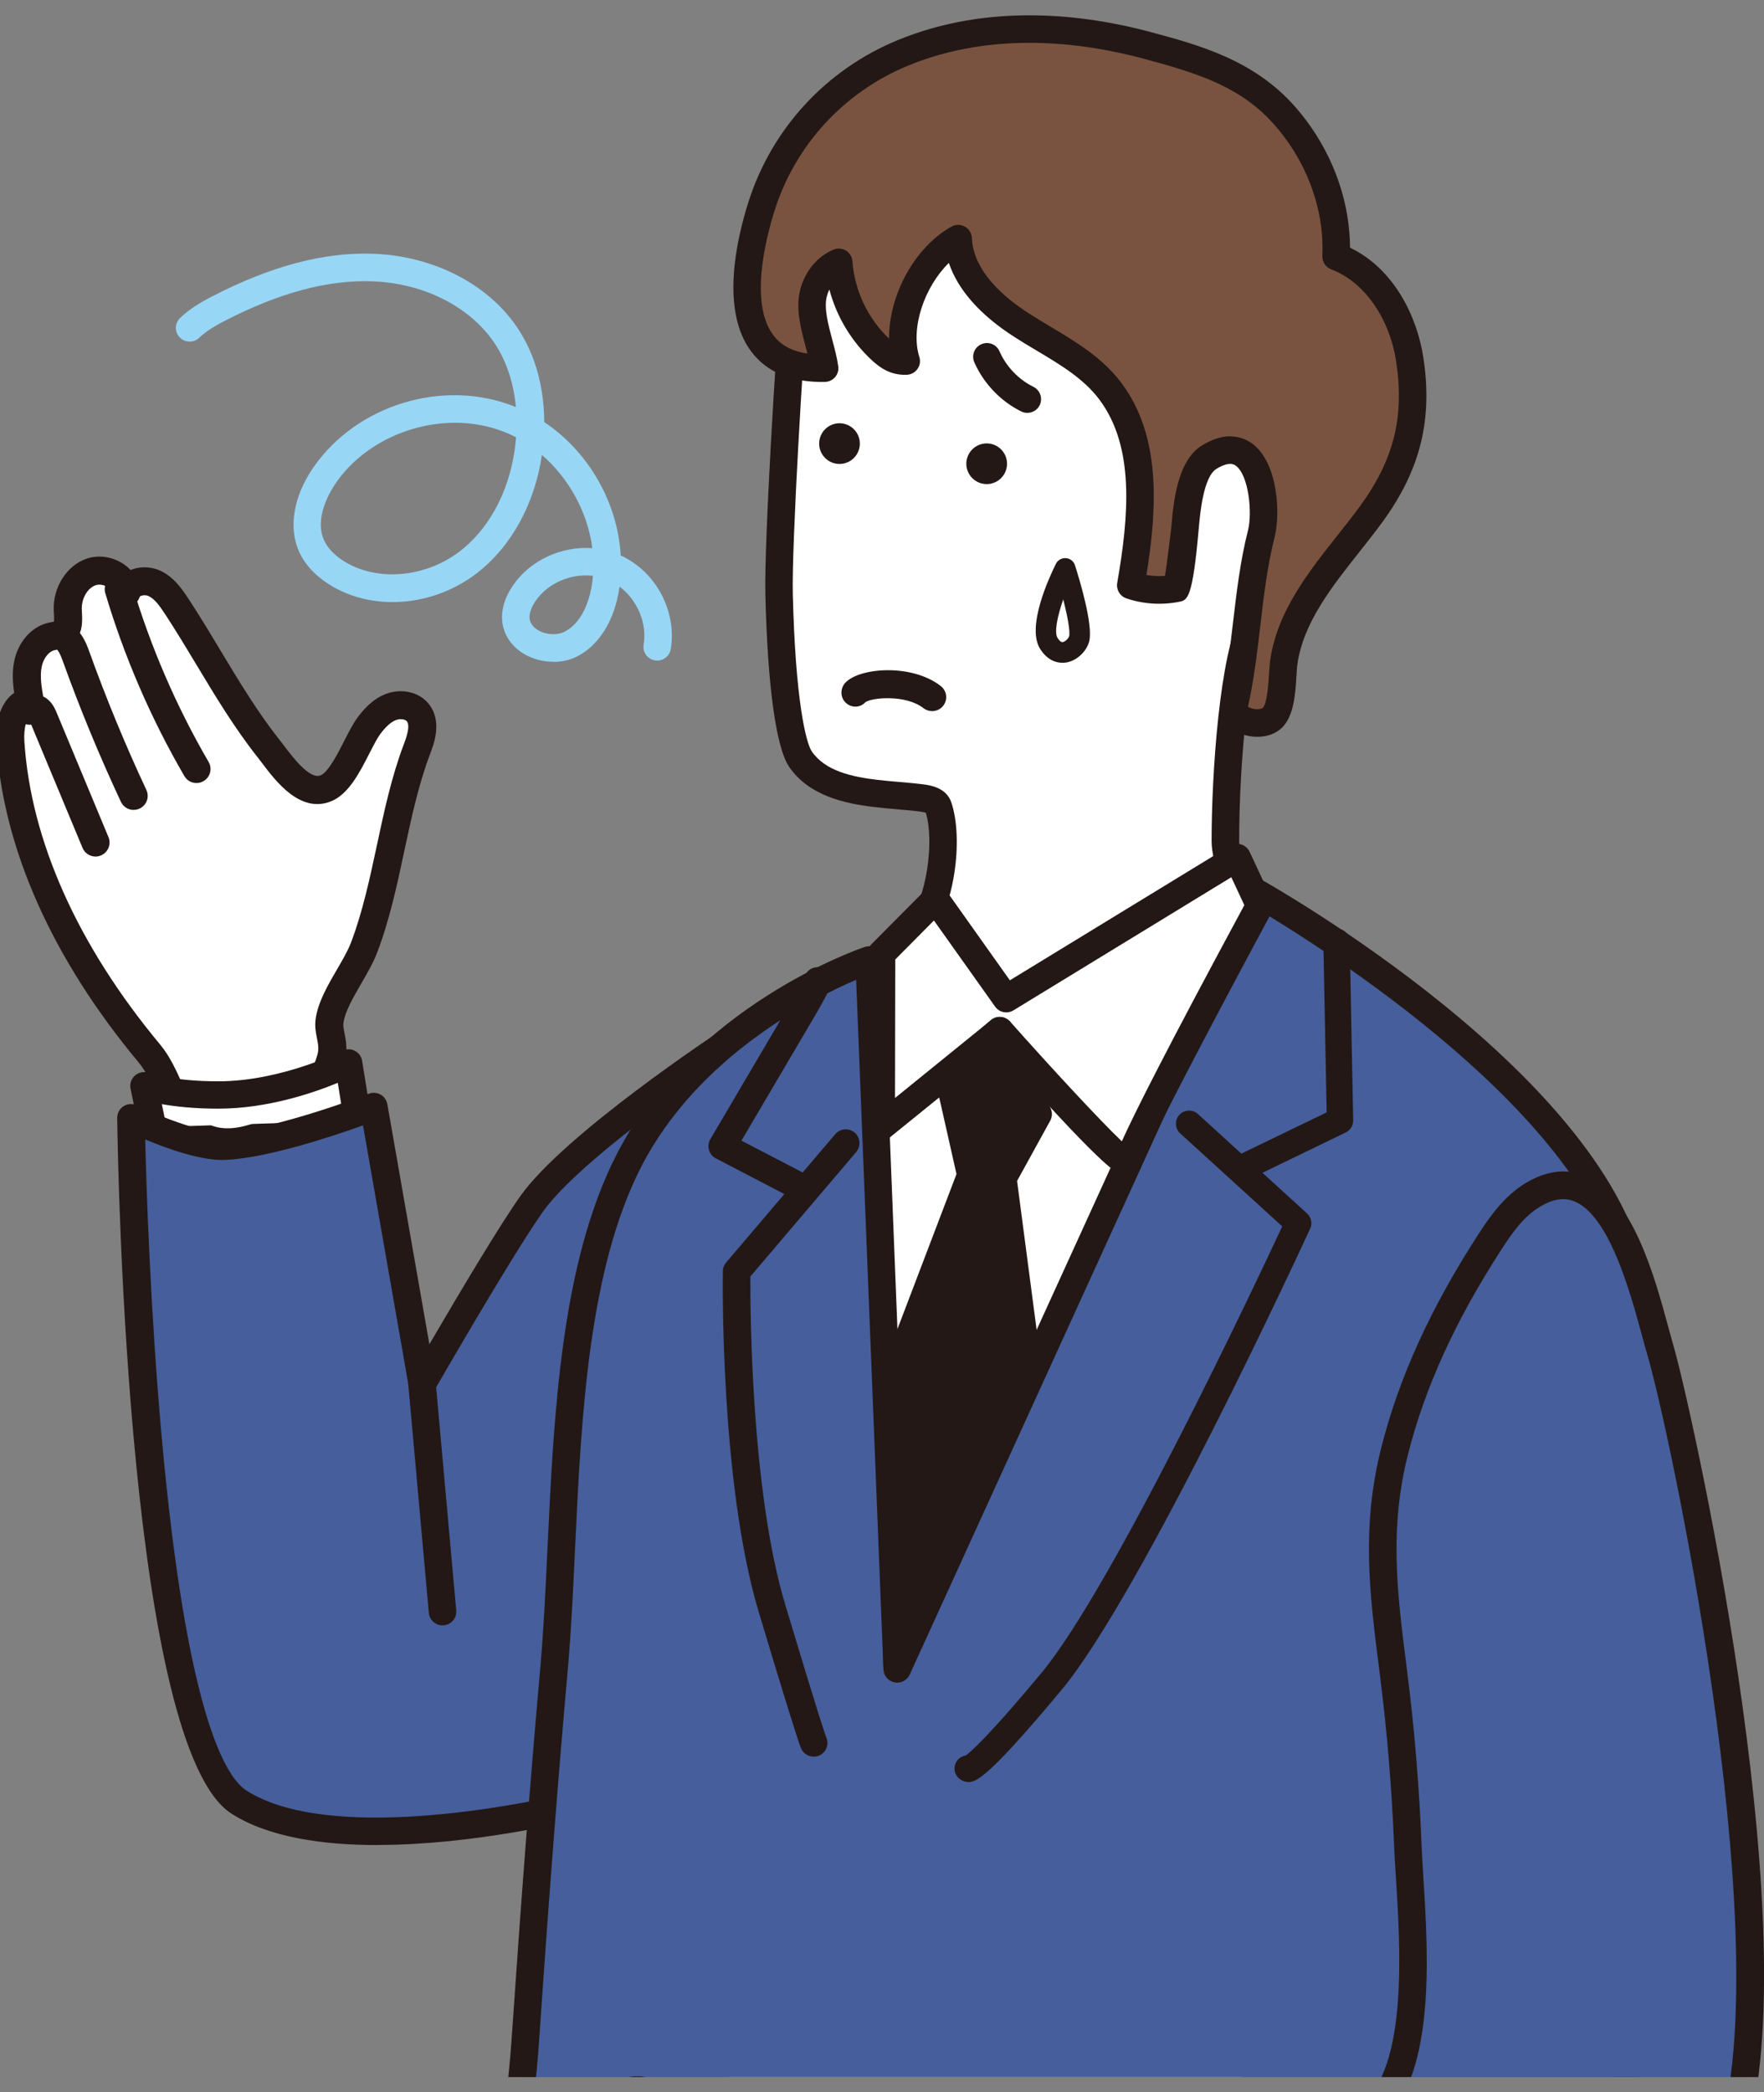 <svg width="70" height="83" viewBox="0 0 70 83" fill="none" xmlns="http://www.w3.org/2000/svg">
<rect x="0" y="0" width="70" height="83" fill="#808080" stroke="none"/>
<g clip-path="url(#clip0_1365_1752)">
<path d="M13.133 41.999C13.314 41.361 13.005 40.982 13.084 40.48C13.226 39.564 14.113 38.483 14.452 37.592C15.399 35.099 15.603 32.202 16.55 29.709C16.728 29.24 16.894 28.664 16.578 28.271C16.335 27.969 15.871 27.911 15.508 28.05C15.145 28.19 14.864 28.49 14.632 28.801C14.171 29.422 13.671 30.985 12.915 31.28C11.984 31.64 11.13 30.301 10.642 29.684C9.255 27.93 8.237 25.928 7.012 24.066C6.769 23.7 6.507 23.318 6.108 23.141C5.71 22.963 5.137 23.095 5.008 23.512C4.959 22.89 4.195 22.486 3.603 22.694C3.013 22.901 2.661 23.558 2.683 24.183C2.694 24.513 2.762 24.914 2.498 25.107C2.361 25.208 2.176 25.211 2.012 25.255C1.529 25.38 1.204 25.855 1.106 26.343C1.007 26.831 1.095 27.336 1.179 27.824C0.527 27.917 0.366 28.779 0.41 29.436C0.699 34.018 2.994 38.276 5.934 41.806C6.791 42.834 6.998 44.681 8.185 45.166C9.446 45.681 11.278 44.817 12.088 43.876C12.53 43.363 12.948 42.657 13.133 41.999Z" fill="white"/>
<path d="M9.037 45.878C8.674 45.878 8.314 45.818 7.978 45.679C7.047 45.297 6.632 44.372 6.231 43.478C6.007 42.976 5.795 42.501 5.511 42.16C2.075 38.041 0.12 33.653 -0.144 29.471C-0.202 28.55 0.066 27.829 0.563 27.486C0.505 27.09 0.475 26.668 0.563 26.234C0.715 25.478 1.231 24.884 1.875 24.717C1.935 24.701 1.995 24.69 2.058 24.679C2.083 24.674 2.115 24.668 2.143 24.663C2.151 24.584 2.143 24.447 2.14 24.357C2.137 24.305 2.135 24.254 2.132 24.202C2.102 23.296 2.645 22.44 3.426 22.167C3.895 22.001 4.441 22.077 4.883 22.363C4.995 22.437 5.093 22.519 5.18 22.612C5.543 22.464 5.983 22.47 6.34 22.631C6.9 22.882 7.236 23.386 7.481 23.757C7.926 24.436 8.349 25.137 8.756 25.817C9.474 27.009 10.216 28.244 11.084 29.341C11.144 29.414 11.207 29.499 11.275 29.589C11.63 30.055 12.287 30.925 12.716 30.762C13.024 30.642 13.409 29.886 13.663 29.387C13.84 29.041 14.007 28.713 14.184 28.471C14.411 28.165 14.771 27.737 15.306 27.532C15.931 27.292 16.632 27.45 17.012 27.922C17.563 28.61 17.219 29.518 17.069 29.905C16.61 31.113 16.321 32.461 16.043 33.765C15.756 35.109 15.459 36.501 14.967 37.788C14.815 38.189 14.572 38.609 14.337 39.015C14.023 39.558 13.698 40.12 13.63 40.565C13.611 40.687 13.638 40.818 13.671 40.987C13.731 41.287 13.805 41.661 13.666 42.152C13.472 42.842 13.038 43.622 12.508 44.241C11.815 45.049 10.385 45.883 9.031 45.883L9.037 45.878ZM3.941 23.193C3.889 23.193 3.84 23.201 3.794 23.217C3.472 23.329 3.232 23.746 3.245 24.164C3.245 24.205 3.248 24.248 3.251 24.295C3.27 24.638 3.303 25.211 2.831 25.557C2.629 25.705 2.416 25.746 2.26 25.773C2.225 25.778 2.189 25.787 2.154 25.795C1.924 25.855 1.72 26.125 1.654 26.452C1.575 26.842 1.654 27.292 1.731 27.726C1.758 27.873 1.722 28.026 1.632 28.149C1.545 28.271 1.409 28.351 1.261 28.372C1.067 28.4 0.934 28.869 0.966 29.398C1.218 33.342 3.082 37.51 6.362 41.448C6.744 41.907 6.998 42.474 7.244 43.022C7.569 43.75 7.877 44.435 8.395 44.648C9.351 45.038 10.936 44.356 11.665 43.508C12.088 43.014 12.446 42.378 12.596 41.844C12.661 41.609 12.626 41.437 12.579 41.197C12.533 40.965 12.481 40.704 12.53 40.39C12.631 39.738 13.008 39.084 13.376 38.453C13.6 38.069 13.81 37.706 13.93 37.39C14.389 36.181 14.678 34.834 14.957 33.53C15.243 32.185 15.541 30.794 16.032 29.507C16.097 29.332 16.299 28.806 16.146 28.615C16.076 28.528 15.871 28.503 15.713 28.566C15.511 28.645 15.311 28.822 15.085 29.128C14.962 29.294 14.815 29.583 14.659 29.886C14.269 30.652 13.827 31.52 13.123 31.795C11.908 32.267 10.956 31.01 10.388 30.257C10.325 30.172 10.265 30.096 10.21 30.025C9.299 28.871 8.537 27.606 7.803 26.384C7.402 25.716 6.984 25.023 6.553 24.366C6.327 24.024 6.133 23.752 5.887 23.643C5.748 23.58 5.573 23.632 5.546 23.673C5.467 23.926 5.219 24.09 4.954 24.063C4.689 24.033 4.482 23.82 4.46 23.553C4.449 23.419 4.326 23.326 4.274 23.294C4.173 23.228 4.053 23.193 3.941 23.193Z" fill="#231815"/>
<path d="M3.791 33.98C3.573 33.98 3.365 33.852 3.275 33.636L1.239 28.749C1.125 28.762 1.005 28.738 0.895 28.675C0.631 28.52 0.543 28.179 0.699 27.914C0.805 27.734 0.977 27.611 1.188 27.568C1.411 27.521 1.657 27.573 1.845 27.707C2.08 27.876 2.181 28.119 2.244 28.263L4.304 33.208C4.422 33.492 4.288 33.819 4.004 33.937C3.933 33.967 3.862 33.98 3.791 33.98Z" fill="#231815"/>
<path d="M5.303 32.131C5.093 32.131 4.894 32.011 4.798 31.809C3.947 29.99 3.169 28.108 2.489 26.218C2.323 25.756 2.222 25.735 2.222 25.735C1.919 25.68 1.717 25.391 1.772 25.088C1.826 24.785 2.115 24.584 2.418 24.638C3.155 24.769 3.426 25.519 3.54 25.841C4.209 27.699 4.97 29.548 5.808 31.337C5.939 31.615 5.819 31.948 5.541 32.076C5.464 32.112 5.385 32.128 5.306 32.128L5.303 32.131Z" fill="#231815"/>
<path d="M7.798 31.064C7.607 31.064 7.418 30.966 7.315 30.786C5.988 28.503 4.932 26.062 4.179 23.534C4.091 23.239 4.258 22.928 4.553 22.841C4.847 22.751 5.159 22.92 5.246 23.215C5.975 25.661 6.995 28.02 8.278 30.227C8.434 30.492 8.344 30.833 8.076 30.988C7.989 31.04 7.891 31.064 7.798 31.064Z" fill="#231815"/>
<path d="M14.198 44.449L13.832 42.174C13.832 42.174 11.343 43.442 8.668 43.445C6.72 43.445 5.718 43.079 5.718 43.079L6.054 44.719L14.201 44.449H14.198Z" fill="white"/>
<path d="M6.051 45.261C5.797 45.261 5.571 45.084 5.516 44.825L5.18 43.186C5.139 42.992 5.21 42.793 5.361 42.662C5.511 42.534 5.718 42.496 5.904 42.564C5.912 42.564 6.853 42.897 8.649 42.897H8.666C11.174 42.897 13.559 41.697 13.584 41.686C13.739 41.606 13.922 41.606 14.078 41.686C14.233 41.765 14.342 41.912 14.37 42.084L14.736 44.359C14.785 44.656 14.58 44.937 14.282 44.983C13.985 45.032 13.704 44.828 13.657 44.53L13.404 42.957C12.454 43.349 10.62 43.982 8.666 43.982H8.649C7.689 43.982 6.943 43.895 6.422 43.802L6.586 44.601C6.646 44.896 6.455 45.185 6.16 45.245C6.125 45.253 6.087 45.256 6.051 45.256V45.261Z" fill="#231815"/>
<path d="M21.089 47.768C20.167 49.075 18.284 52.26 16.755 54.895L14.831 43.9C14.831 43.9 11.062 45.36 8.941 45.463C7.609 45.529 5.197 44.345 5.197 44.345C5.197 44.345 5.546 68.969 9.479 71.49C13.412 74.007 22.847 71.64 22.847 71.64L29.001 41.274C29.001 41.274 22.784 45.368 21.089 47.768Z" fill="#465E9B"/>
<path d="M14.97 73.195C12.803 73.195 10.655 72.889 9.184 71.948C5.123 69.346 4.686 46.903 4.651 44.353C4.651 44.162 4.744 43.985 4.905 43.884C5.066 43.783 5.268 43.772 5.437 43.854C6.073 44.165 7.94 44.97 8.914 44.918C10.923 44.819 14.596 43.404 14.634 43.39C14.787 43.33 14.957 43.344 15.101 43.423C15.243 43.502 15.341 43.644 15.371 43.805L17.039 53.327C18.363 51.063 19.853 48.573 20.647 47.452C22.383 44.997 28.447 40.985 28.704 40.816C28.887 40.696 29.127 40.696 29.31 40.818C29.492 40.941 29.582 41.162 29.539 41.377L23.384 71.743C23.343 71.948 23.185 72.112 22.983 72.163C22.729 72.226 18.824 73.192 14.973 73.192L14.97 73.195ZM5.762 45.196C5.808 47.111 5.964 51.952 6.409 56.927C7.396 67.952 8.941 70.494 9.774 71.029C13.06 73.135 20.693 71.569 22.38 71.187L28.199 42.479C26.354 43.761 22.727 46.396 21.534 48.084C20.802 49.121 19.312 51.57 17.227 55.171C17.113 55.37 16.886 55.476 16.66 55.435C16.433 55.394 16.256 55.217 16.217 54.993L14.405 44.645C13.226 45.068 10.644 45.932 8.966 46.014C8 46.063 6.63 45.567 5.759 45.201L5.762 45.196Z" fill="#231815"/>
<path d="M32.282 90.697C33.985 91.09 36.092 91.464 38.687 91.764C39.514 91.859 40.448 91.911 41.455 91.925L48.952 91.87L50.852 36.642L35.718 37.927C35.718 37.927 29.837 49.601 28.99 52.132C28.144 54.666 29.097 89.863 29.097 89.863L32.279 91.805V90.697H32.282Z" fill="white"/>
<path d="M34.735 31.474C35.39 31.553 36.045 31.583 36.605 31.659C36.853 31.692 37.151 31.763 37.233 32C37.683 33.315 37.328 35.903 36.384 36.983C35.909 37.526 34.634 38.328 34.634 38.328L35.546 39.337C37.372 41.358 41.286 41.751 43.816 40.742C46.662 39.604 49.771 36.312 49.771 36.312C49.771 36.312 48.627 34.534 48.627 33.364C48.627 30.631 48.966 26.018 49.741 24.614C50.999 22.328 51.015 16.363 50.475 13.695C49.667 9.713 47.899 7.94 44.209 7.135C42.336 6.726 40.393 6.443 38.485 6.426C37.91 6.421 37.331 6.415 36.758 6.492C35.721 6.628 34.722 7.029 33.878 7.648C32.148 8.919 31.681 10.474 31.477 12.432C31.357 13.564 30.868 21.551 30.917 23.55C31.018 27.726 31.425 29.619 31.769 30.118C32.41 31.048 33.575 31.334 34.738 31.474H34.735Z" fill="white"/>
<path d="M40.8 41.816C38.674 41.816 36.449 41.151 35.139 39.703L34.228 38.693C34.119 38.573 34.069 38.413 34.091 38.254C34.113 38.093 34.206 37.954 34.342 37.867C34.678 37.654 35.625 37.019 35.972 36.626C36.78 35.701 37.083 33.372 36.739 32.243C36.706 32.232 36.643 32.215 36.534 32.199C36.256 32.161 35.944 32.136 35.617 32.106C35.309 32.079 34.992 32.052 34.673 32.014C33.524 31.877 32.107 31.572 31.318 30.426C30.797 29.668 30.459 27.229 30.371 23.561C30.322 21.485 30.816 13.485 30.934 12.375C31.155 10.269 31.684 8.584 33.556 7.206C34.473 6.53 35.557 6.096 36.687 5.949C37.298 5.87 37.904 5.875 38.488 5.881C40.259 5.897 42.167 6.132 44.323 6.604C48.292 7.468 50.164 9.427 51.01 13.586C51.526 16.125 51.616 22.339 50.218 24.875C49.572 26.048 49.173 30.194 49.173 33.361C49.173 34.188 49.937 35.557 50.232 36.015C50.368 36.225 50.341 36.503 50.169 36.683C50.038 36.822 46.943 40.079 44.02 41.246C43.084 41.62 41.96 41.816 40.803 41.816H40.8ZM35.464 38.432L35.95 38.972C37.639 40.843 41.343 41.137 43.611 40.234C45.827 39.351 48.261 37.049 49.083 36.23C48.723 35.603 48.079 34.348 48.079 33.361C48.079 30.704 48.398 25.912 49.26 24.349C50.396 22.287 50.483 16.494 49.937 13.804C49.187 10.098 47.601 8.436 44.089 7.67C42.009 7.217 40.172 6.988 38.477 6.974C37.929 6.969 37.361 6.964 36.826 7.034C35.879 7.157 34.97 7.523 34.2 8.09C32.648 9.233 32.214 10.621 32.017 12.492C31.902 13.57 31.414 21.559 31.46 23.539C31.561 27.772 31.982 29.474 32.216 29.812C32.754 30.595 33.827 30.819 34.801 30.936C35.107 30.972 35.412 30.999 35.71 31.023C36.051 31.053 36.373 31.081 36.679 31.122C36.894 31.152 37.547 31.239 37.748 31.825C38.24 33.257 37.896 36.086 36.793 37.346C36.479 37.706 35.898 38.137 35.464 38.437V38.432Z" fill="#231815"/>
<path d="M53.002 9.249C52.858 7.536 52.118 5.881 50.983 4.593C49.511 2.924 47.598 2.357 45.516 1.798C42.361 0.949 38.873 0.84 35.811 2.106C33.142 3.21 31.103 5.414 30.224 8.164C29.433 10.646 28.851 14.691 32.721 14.606C32.601 13.709 32.044 12.533 32.279 11.622C32.416 11.096 32.779 10.616 33.281 10.403C33.376 11.731 34.001 13.016 34.989 13.911C35.279 14.173 35.565 14.334 35.958 14.32C35.44 12.667 36.496 10.316 38.019 9.465C38.081 10.938 39.291 12.097 40.532 12.893C41.774 13.69 43.177 14.336 44.059 15.52C45.663 17.667 45.295 20.757 44.866 23.215C45.445 23.411 46.078 23.452 46.679 23.332C46.741 23.318 47.003 21.114 47.023 20.91C47.091 20.116 47.219 18.594 47.98 18.128C49.981 16.903 50.339 20.034 50.047 21.177C49.492 23.351 49.479 25.686 48.987 27.906C48.827 28.637 50.033 28.885 50.469 28.484C50.914 28.078 50.86 26.818 50.934 26.283C51.255 23.984 53.111 22.17 54.424 20.364C55.8 18.471 56.31 16.636 55.928 14.213C55.655 12.495 54.645 10.785 53.013 10.174C53.027 9.863 53.021 9.552 52.994 9.244L53.002 9.249Z" fill="#7A5340"/>
<path d="M49.891 29.229C49.577 29.229 49.266 29.147 49.023 29.005C48.57 28.743 48.354 28.28 48.461 27.794C48.685 26.785 48.81 25.718 48.93 24.69C49.072 23.487 49.217 22.243 49.522 21.049C49.703 20.345 49.553 18.85 49.042 18.477C48.979 18.43 48.783 18.286 48.27 18.602C47.748 18.921 47.62 20.397 47.571 20.951C47.325 23.768 47.123 23.809 46.788 23.875C46.092 24.011 45.368 23.965 44.697 23.738C44.443 23.651 44.288 23.395 44.334 23.127C44.798 20.46 45.033 17.732 43.627 15.853C43.008 15.024 42.088 14.475 41.114 13.894C40.819 13.72 40.527 13.545 40.243 13.36C38.887 12.49 38.008 11.491 37.653 10.43C36.681 11.38 36.122 13.016 36.482 14.162C36.534 14.325 36.507 14.5 36.406 14.639C36.307 14.778 36.149 14.863 35.98 14.868C35.339 14.893 34.921 14.584 34.626 14.317C33.797 13.564 33.199 12.569 32.912 11.486C32.869 11.57 32.836 11.663 32.811 11.759C32.691 12.225 32.863 12.869 33.03 13.491C33.122 13.837 33.218 14.197 33.264 14.533C33.286 14.685 33.24 14.841 33.139 14.961C33.038 15.078 32.89 15.149 32.735 15.152C31.414 15.176 30.429 14.773 29.809 13.943C28.589 12.312 29.22 9.517 29.705 7.997C30.631 5.101 32.779 2.769 35.603 1.601C39.277 0.082 43.1 0.584 45.658 1.271C47.577 1.787 49.754 2.373 51.392 4.233C52.628 5.638 53.395 7.405 53.545 9.206C53.562 9.413 53.573 9.617 53.573 9.825C55.336 10.673 56.225 12.572 56.474 14.134C56.867 16.608 56.373 18.629 54.872 20.691C54.577 21.095 54.255 21.504 53.941 21.9C52.844 23.283 51.711 24.715 51.482 26.365C51.466 26.471 51.458 26.638 51.447 26.812C51.403 27.535 51.346 28.435 50.846 28.893C50.59 29.128 50.24 29.229 49.894 29.229H49.891ZM48.816 17.312C49.217 17.312 49.509 17.465 49.689 17.596C50.721 18.357 50.816 20.391 50.579 21.316C50.292 22.44 50.156 23.594 50.014 24.816C49.891 25.871 49.76 26.965 49.525 28.029C49.531 28.042 49.621 28.105 49.784 28.127C49.967 28.151 50.085 28.105 50.109 28.086C50.284 27.925 50.339 27.066 50.358 26.744C50.371 26.539 50.382 26.362 50.401 26.215C50.671 24.273 51.9 22.724 53.087 21.223C53.406 20.82 53.712 20.435 53.99 20.05C55.322 18.218 55.742 16.499 55.396 14.303C55.126 12.591 54.118 11.172 52.83 10.689C52.609 10.608 52.467 10.389 52.475 10.155C52.489 9.871 52.481 9.582 52.459 9.296C52.328 7.727 51.657 6.183 50.573 4.953C49.255 3.456 47.587 2.919 45.377 2.327C42.98 1.683 39.413 1.208 36.021 2.61C33.496 3.655 31.572 5.739 30.745 8.33C30.407 9.394 29.722 12.007 30.683 13.291C30.983 13.695 31.433 13.938 32.042 14.025C32.02 13.943 31.998 13.859 31.976 13.774C31.782 13.052 31.561 12.233 31.755 11.489C31.941 10.768 32.432 10.174 33.071 9.904C33.232 9.836 33.417 9.849 33.567 9.939C33.717 10.032 33.816 10.19 33.827 10.365C33.911 11.524 34.438 12.637 35.281 13.436C35.265 11.739 36.275 9.817 37.757 8.99C37.923 8.897 38.122 8.897 38.289 8.99C38.455 9.083 38.559 9.255 38.567 9.443C38.622 10.752 39.828 11.791 40.833 12.435C41.108 12.612 41.392 12.781 41.673 12.951C42.697 13.562 43.753 14.192 44.501 15.193C46.059 17.279 45.936 20.061 45.494 22.811C45.737 22.852 45.985 22.865 46.231 22.846C46.321 22.26 46.466 21.068 46.485 20.866C46.564 19.952 46.711 18.272 47.702 17.667C48.136 17.402 48.51 17.309 48.818 17.309L48.816 17.312Z" fill="#231815"/>
<path d="M36.99 28.211C36.87 28.211 36.75 28.173 36.646 28.094C35.947 27.546 34.596 27.671 34.342 27.857C34.135 28.083 33.794 28.091 33.567 27.884C33.341 27.677 33.333 27.317 33.54 27.09C34.097 26.482 36.179 26.316 37.334 27.218C37.577 27.409 37.617 27.759 37.429 27.999C37.32 28.138 37.156 28.211 36.99 28.211Z" fill="#231815"/>
<path d="M49.697 35.314C49.697 35.314 63.439 42.995 64.828 50.804C66.411 59.709 65.194 69.591 64.588 78.538C64.364 81.819 65.085 89.279 62.514 91.679C58.936 95.018 48.949 93.883 44.52 93.725C37.88 93.49 31.253 92.825 24.7 91.739C21.403 91.194 20.565 90.828 20.407 87.754C20.292 85.545 20.699 83.18 20.849 80.974C21.187 76.02 21.556 71.07 21.998 66.125C22.533 60.108 22.126 51.532 24.978 46.006C27.931 40.289 34.495 38.077 34.495 38.077L35.609 66.201L49.705 35.311L49.697 35.314Z" fill="#465E9B"/>
<path d="M52.32 94.587C50.306 94.587 48.322 94.475 46.621 94.38C45.841 94.336 45.106 94.295 44.495 94.273C37.852 94.039 31.16 93.368 24.604 92.282C21.163 91.712 20.036 91.237 19.855 87.79C19.776 86.249 19.94 84.642 20.101 83.09C20.178 82.346 20.251 81.644 20.298 80.944C20.691 75.202 21.054 70.481 21.447 66.084C21.572 64.663 21.646 63.1 21.725 61.447C21.976 56.117 22.26 50.078 24.487 45.763C27.506 39.918 34.037 37.66 34.315 37.567C34.479 37.512 34.656 37.537 34.798 37.635C34.94 37.733 35.027 37.892 35.033 38.063L36.054 63.896L49.198 35.09C49.26 34.951 49.38 34.845 49.525 34.798C49.67 34.752 49.828 34.766 49.962 34.842C50.532 35.161 63.944 42.741 65.363 50.711C66.698 58.215 66.07 66.285 65.464 74.089C65.349 75.573 65.229 77.106 65.128 78.579C65.079 79.296 65.076 80.213 65.074 81.274C65.063 84.98 65.049 90.059 62.879 92.083C60.696 94.12 56.444 94.59 52.317 94.59L52.32 94.587ZM33.974 38.871C32.246 39.607 27.718 41.885 25.459 46.26C23.341 50.362 23.062 56.275 22.817 61.493C22.738 63.157 22.664 64.731 22.536 66.176C22.145 70.565 21.78 75.281 21.389 81.014C21.34 81.732 21.264 82.476 21.19 83.197C21.035 84.708 20.873 86.27 20.95 87.73C21.089 90.416 21.561 90.67 24.787 91.205C31.299 92.282 37.942 92.948 44.539 93.182C45.161 93.204 45.903 93.245 46.687 93.291C51.378 93.556 59.23 93.998 62.14 91.284C63.963 89.582 63.977 84.778 63.985 81.271C63.987 80.191 63.99 79.258 64.042 78.505C64.143 77.027 64.263 75.491 64.378 74.005C64.978 66.269 65.6 58.272 64.29 50.902C63.111 44.274 52.426 37.57 49.945 36.091L36.1 66.433C35.996 66.662 35.745 66.793 35.497 66.741C35.248 66.692 35.066 66.479 35.057 66.228L33.974 38.873V38.871Z" fill="#231815"/>
<path d="M33.313 18.406C32.869 18.406 32.506 18.043 32.506 17.598C32.506 17.154 32.869 16.791 33.313 16.791C33.758 16.791 34.121 17.154 34.121 17.598C34.121 18.043 33.758 18.406 33.313 18.406Z" fill="#231815"/>
<path d="M39.154 19.205C38.709 19.205 38.346 18.842 38.346 18.398C38.346 17.953 38.709 17.59 39.154 17.59C39.599 17.59 39.962 17.953 39.962 18.398C39.962 18.842 39.599 19.205 39.154 19.205Z" fill="#231815"/>
<path d="M40.764 16.379C40.682 16.379 40.601 16.36 40.524 16.322C39.705 15.918 39.029 15.206 38.663 14.372C38.543 14.096 38.668 13.774 38.947 13.654C39.222 13.534 39.544 13.66 39.664 13.938C39.926 14.541 40.418 15.054 41.007 15.345C41.277 15.479 41.389 15.806 41.256 16.076C41.16 16.27 40.966 16.379 40.767 16.379H40.764Z" fill="#231815"/>
<path d="M17.56 64.48C17.282 64.48 17.042 64.267 17.017 63.983L16.103 53.823C16.076 53.523 16.297 53.259 16.597 53.231C16.897 53.207 17.162 53.425 17.189 53.725L18.104 63.885C18.131 64.185 17.91 64.45 17.61 64.477C17.593 64.477 17.577 64.477 17.56 64.477V64.48Z" fill="#231815"/>
<path d="M39.875 95.378C39.233 95.378 38.565 95.222 37.929 95.075C37.462 94.966 36.976 94.854 36.507 94.8C35.773 94.712 35.033 94.8 34.247 94.887C33.884 94.928 33.507 94.969 33.131 94.993C27.787 95.337 22.959 93.728 19.886 90.58L19.826 90.52C19.654 90.351 19.318 90.024 19.261 89.636C18.977 89.391 18.715 89.104 18.584 88.714C18.42 88.229 18.51 87.675 18.816 87.266C18.977 87.053 19.192 86.884 19.433 86.775C19.433 86.486 19.528 86.191 19.722 85.951C19.997 85.605 20.451 85.387 20.961 85.354C21.362 85.327 21.736 85.409 22.066 85.477C22.23 85.512 22.402 85.556 22.574 85.602C22.888 85.687 23.212 85.771 23.483 85.782C23.742 85.79 24.056 85.749 24.356 85.711C24.484 85.695 24.61 85.679 24.73 85.665C24.973 85.638 25.216 85.608 25.459 85.575C25.385 85.537 25.311 85.496 25.238 85.455C24.872 85.245 24.353 84.898 24.102 84.331C23.835 83.728 23.963 82.885 24.637 82.517C25.197 82.212 25.934 82.444 26.526 82.629C26.668 82.673 26.799 82.716 26.913 82.741C28.207 83.049 28.936 83.183 29.637 83.311C30.183 83.412 30.699 83.505 31.422 83.674C32.888 84.012 34.149 84.768 35.369 85.499C35.718 85.709 36.065 85.916 36.417 86.112C37.159 86.53 38.245 87.042 39.195 87.116C39.348 87.13 39.645 87.083 39.905 87.042C40.456 86.958 40.974 86.879 41.365 87.053C42.241 87.446 42.811 88.379 43.011 89.751C43.169 90.831 43.068 92.132 42.762 92.991C42.085 94.887 41.018 95.378 39.872 95.378H39.875ZM35.852 93.673C36.111 93.673 36.37 93.687 36.632 93.717C37.164 93.779 37.678 93.897 38.174 94.014C39.94 94.423 41.007 94.669 41.736 92.626C41.938 92.058 42.088 90.965 41.932 89.912C41.85 89.35 41.61 88.362 40.92 88.054C40.794 88.013 40.341 88.084 40.071 88.125C39.722 88.18 39.392 88.229 39.113 88.207C37.961 88.117 36.72 87.536 35.882 87.067C35.521 86.865 35.164 86.652 34.806 86.437C33.605 85.719 32.473 85.04 31.174 84.74C30.475 84.579 29.97 84.487 29.438 84.388C28.753 84.263 27.978 84.121 26.657 83.805C26.523 83.772 26.365 83.723 26.198 83.671C25.934 83.589 25.314 83.396 25.159 83.477C25.063 83.529 25.033 83.742 25.101 83.892C25.194 84.102 25.41 84.298 25.781 84.511C26.4 84.868 27.107 85.106 27.82 85.198C28.084 85.234 28.286 85.458 28.294 85.725C28.303 85.992 28.111 86.227 27.849 86.276C26.927 86.448 25.882 86.641 24.845 86.753C24.733 86.767 24.615 86.781 24.495 86.797C24.149 86.843 23.791 86.887 23.439 86.876C23.046 86.86 22.664 86.759 22.293 86.66C22.137 86.62 21.984 86.579 21.84 86.546C21.553 86.483 21.283 86.426 21.035 86.442C20.833 86.456 20.661 86.527 20.576 86.633C20.516 86.707 20.521 86.808 20.538 86.827C20.68 86.99 20.71 87.225 20.614 87.419C20.519 87.615 20.32 87.732 20.101 87.724C19.954 87.716 19.785 87.795 19.692 87.918C19.599 88.041 19.572 88.218 19.621 88.362C19.695 88.578 19.927 88.774 20.18 88.976C20.347 89.107 20.418 89.317 20.377 89.513C20.434 89.587 20.538 89.691 20.59 89.74C20.62 89.77 20.647 89.797 20.672 89.819C23.524 92.737 28.041 94.23 33.065 93.905C33.414 93.883 33.761 93.845 34.127 93.801C34.692 93.739 35.268 93.673 35.857 93.673H35.852Z" fill="#231815"/>
<path d="M42.164 26.294C41.932 26.294 41.567 26.207 41.272 25.737C40.729 24.867 41.619 22.936 41.902 22.366C41.976 22.216 42.137 22.129 42.301 22.142C42.467 22.156 42.609 22.268 42.658 22.426C42.83 22.963 43.379 24.766 43.226 25.429C43.144 25.787 42.779 26.204 42.309 26.283C42.271 26.288 42.222 26.294 42.162 26.294H42.164ZM42.194 23.774C41.954 24.458 41.831 25.086 41.965 25.304C42.017 25.388 42.096 25.486 42.173 25.473C42.285 25.454 42.41 25.306 42.426 25.241C42.473 25.045 42.361 24.442 42.192 23.774H42.194Z" fill="#231815"/>
<path d="M21.952 26.253C21.567 26.253 21.177 26.157 20.838 25.967C20.303 25.667 19.97 25.173 19.927 24.616C19.891 24.164 20.041 23.681 20.36 23.217C21.062 22.205 22.298 21.66 23.505 21.747C23.322 20.334 22.585 18.981 21.504 18.049C21.22 19.988 20.295 21.676 18.925 22.737C17.192 24.074 14.793 24.265 13.087 23.201C12.519 22.846 12.113 22.413 11.881 21.913C11.433 20.953 11.64 19.693 12.435 18.545C14.154 16.057 17.577 15.013 20.393 16.117C20.421 16.128 20.445 16.139 20.472 16.15C20.388 15.253 20.131 14.429 19.714 13.752C18.767 12.22 16.859 11.224 14.736 11.159C12.975 11.104 11.067 11.62 8.9 12.738C8.461 12.964 8.133 13.182 7.901 13.403C7.683 13.611 7.337 13.602 7.129 13.382C6.922 13.163 6.93 12.817 7.151 12.61C7.465 12.312 7.861 12.045 8.401 11.767C10.737 10.561 12.817 10.005 14.771 10.065C17.257 10.144 19.509 11.336 20.644 13.177C21.387 14.38 21.591 15.686 21.597 16.745C23.354 17.918 24.509 19.928 24.632 22.036C26.021 22.669 26.867 24.24 26.616 25.751C26.567 26.048 26.286 26.248 25.988 26.198C25.691 26.149 25.489 25.868 25.541 25.571C25.685 24.709 25.281 23.793 24.585 23.272C24.585 23.283 24.583 23.294 24.58 23.307C24.394 24.6 23.78 25.596 22.899 26.043C22.612 26.188 22.287 26.259 21.957 26.259L21.952 26.253ZM23.251 22.827C22.478 22.827 21.698 23.198 21.258 23.834C21.136 24.011 20.994 24.276 21.015 24.526C21.035 24.786 21.247 24.941 21.373 25.012C21.687 25.189 22.11 25.208 22.402 25.061C23.199 24.657 23.434 23.585 23.496 23.144C23.51 23.043 23.521 22.945 23.529 22.843C23.436 22.833 23.343 22.827 23.248 22.827H23.251ZM18.06 16.772C16.228 16.772 14.37 17.653 13.33 19.159C13.114 19.47 12.448 20.55 12.866 21.447C13.008 21.75 13.281 22.034 13.66 22.271C14.965 23.084 16.894 22.917 18.251 21.867C19.503 20.899 20.314 19.279 20.472 17.421C20.472 17.397 20.475 17.372 20.478 17.348C20.32 17.266 20.156 17.189 19.989 17.127C19.375 16.887 18.718 16.772 18.057 16.772H18.06Z" fill="#98D6F6"/>
<path d="M49.225 46.884C49.031 46.884 48.846 46.775 48.756 46.59C48.63 46.331 48.739 46.02 48.998 45.892L52.645 44.13L52.514 37.368C52.508 37.079 52.737 36.841 53.027 36.836H53.038C53.322 36.836 53.554 37.062 53.559 37.349L53.698 44.446C53.701 44.651 53.586 44.836 53.404 44.926L49.457 46.835C49.383 46.871 49.307 46.887 49.23 46.887L49.225 46.884Z" fill="#231815"/>
<path d="M31.84 47.673C31.755 47.673 31.668 47.654 31.589 47.61L28.406 45.954C28.273 45.886 28.174 45.763 28.133 45.621C28.092 45.477 28.111 45.324 28.188 45.193L31.351 39.82C31.785 39.081 31.894 38.835 31.916 38.783C31.973 38.546 32.189 38.369 32.446 38.369C32.746 38.369 32.991 38.614 32.991 38.914C32.991 39.043 32.991 39.187 32.293 40.374L29.422 45.251L32.093 46.639C32.361 46.778 32.465 47.108 32.325 47.375C32.227 47.561 32.039 47.67 31.84 47.67V47.673Z" fill="#231815"/>
<path d="M38.45 70.699C38.401 70.699 38.36 70.691 38.319 70.682C38.133 70.647 37.964 70.505 37.904 70.325C37.814 70.052 37.961 69.755 38.234 69.665C38.262 69.654 38.292 69.649 38.322 69.643C38.51 69.507 39.211 68.907 41.31 66.389C44.14 62.993 49.85 50.864 50.882 48.652L46.834 44.964C46.621 44.77 46.605 44.441 46.801 44.228C46.995 44.015 47.325 44.001 47.538 44.195L51.867 48.139C52.036 48.292 52.085 48.537 51.99 48.742C51.719 49.331 45.303 63.228 42.113 67.055C39.386 70.325 38.78 70.696 38.45 70.696V70.699Z" fill="#231815"/>
<path d="M32.287 69.687C32.088 69.687 31.894 69.575 31.799 69.384C31.703 69.196 31.089 67.216 30.109 63.953C28.576 58.842 28.679 50.768 28.685 50.428C28.685 50.302 28.734 50.179 28.816 50.084L33.144 44.994C33.341 44.765 33.685 44.738 33.914 44.931C34.143 45.125 34.17 45.471 33.977 45.701L29.776 50.64C29.771 51.911 29.798 59.12 31.155 63.642C32.53 68.225 32.762 68.858 32.789 68.929C32.904 69.193 32.792 69.501 32.533 69.632C32.454 69.671 32.372 69.69 32.29 69.69L32.287 69.687Z" fill="#231815"/>
<path d="M49.986 35.928L49.094 34.018L39.926 39.618L37.126 35.674L34.976 37.843L34.962 44.711L39.673 40.892C39.673 40.892 44.765 46.62 44.765 46.11C44.765 45.6 49.986 35.93 49.986 35.93V35.928Z" fill="white"/>
<path d="M44.746 46.696C44.353 46.696 43.554 46.061 39.61 41.642L35.303 45.13C35.139 45.264 34.913 45.289 34.724 45.199C34.533 45.109 34.413 44.915 34.413 44.705L34.427 37.837C34.427 37.692 34.484 37.556 34.585 37.455L36.736 35.289C36.851 35.175 37.006 35.118 37.167 35.131C37.328 35.145 37.476 35.227 37.568 35.36L40.074 38.89L48.807 33.557C48.941 33.476 49.102 33.456 49.249 33.5C49.4 33.544 49.52 33.65 49.588 33.792L50.48 35.701C50.554 35.857 50.549 36.039 50.467 36.19C48.573 39.697 45.521 45.471 45.309 46.178C45.284 46.393 45.148 46.573 44.946 46.65C44.883 46.674 44.823 46.696 44.746 46.696ZM44.255 45.927C44.239 45.973 44.228 46.02 44.222 46.069C44.222 46.039 44.233 45.998 44.255 45.927ZM39.673 40.344C39.823 40.344 39.973 40.406 40.082 40.526C41.761 42.414 43.649 44.451 44.517 45.278C44.989 44.228 46.209 41.781 49.378 35.909L48.862 34.801L40.216 40.082C39.97 40.232 39.651 40.166 39.487 39.932L37.061 36.517L35.527 38.063L35.516 43.559L39.334 40.464C39.435 40.382 39.558 40.341 39.678 40.341L39.673 40.344Z" fill="#231815"/>
<path d="M39.672 40.889L37.636 42.673L38.526 46.617L35.472 54.633L35.598 66.086L40.819 54.508L39.801 46.745L41.201 44.198L39.672 40.889Z" fill="#231815"/>
<path d="M35.598 66.632C35.56 66.632 35.524 66.629 35.486 66.621C35.235 66.569 35.055 66.348 35.052 66.092L34.924 54.639C34.924 54.571 34.935 54.502 34.959 54.44L37.956 46.576L37.102 42.79C37.058 42.594 37.123 42.392 37.274 42.258L39.31 40.477C39.438 40.363 39.615 40.319 39.782 40.355C39.951 40.39 40.093 40.505 40.164 40.66L41.692 43.969C41.766 44.127 41.758 44.31 41.676 44.46L40.36 46.849L41.356 54.434C41.37 54.535 41.356 54.636 41.313 54.729L36.092 66.31C36.002 66.509 35.805 66.632 35.595 66.632H35.598ZM36.018 54.732L36.116 63.61L40.257 54.423L39.258 46.813C39.241 46.699 39.266 46.582 39.321 46.481L40.59 44.176L39.484 41.778L38.24 42.867L39.059 46.494C39.083 46.598 39.075 46.71 39.037 46.808L36.018 54.729V54.732Z" fill="#231815"/>
<path d="M54.37 83.903C52.888 85.117 44.632 86.622 40.371 86.077C39.424 88.894 39.017 95.503 39.255 95.749C39.52 96.027 48.455 96.848 53.155 96.147C55.794 95.754 58.439 95.228 60.884 94.159C63.33 93.089 65.579 91.434 66.981 89.167C67.879 87.719 68.403 86.071 68.84 84.424C71.064 76.061 66.58 55.858 65.887 53.548C65.303 51.603 64.097 45.458 60.835 47.394C60.093 47.836 59.574 48.567 59.105 49.293C57.456 51.84 56.089 54.603 55.344 57.555C54.539 60.74 54.918 63.359 55.317 66.507C55.598 68.732 55.778 70.974 55.868 73.216C55.972 75.832 56.752 81.956 54.372 83.903H54.37Z" fill="#465E9B"/>
<path d="M48.398 96.971C46.905 96.971 45.502 96.913 44.512 96.862C42.132 96.733 39.217 96.504 38.859 96.125C38.723 95.981 38.464 95.708 38.829 91.826C38.941 90.632 39.266 87.667 39.858 85.902C39.94 85.654 40.188 85.501 40.445 85.534C44.659 86.071 52.74 84.536 54.029 83.477C55.868 81.969 55.571 77.283 55.393 74.482C55.363 74.016 55.336 73.593 55.322 73.235C55.232 70.969 55.047 68.727 54.773 66.572L54.73 66.223C54.345 63.198 54.015 60.585 54.815 57.421C55.513 54.658 56.766 51.903 58.646 48.995C59.121 48.259 59.703 47.432 60.557 46.925C61.37 46.442 62.153 46.347 62.885 46.642C64.784 47.411 65.671 50.687 66.201 52.642C66.28 52.929 66.348 53.182 66.408 53.39C66.99 55.326 71.676 75.887 69.367 84.563C68.936 86.189 68.403 87.904 67.445 89.454C66.097 91.633 63.903 93.433 61.103 94.658C58.488 95.801 55.658 96.324 53.237 96.687C51.799 96.903 50.044 96.968 48.401 96.968L48.398 96.971ZM39.738 95.326C41.269 95.602 48.84 96.24 53.073 95.612C55.426 95.263 58.166 94.756 60.663 93.665C62.475 92.874 64.959 91.401 66.515 88.886C67.399 87.457 67.901 85.834 68.311 84.29C70.426 76.334 66.234 56.616 65.36 53.709C65.297 53.496 65.224 53.231 65.145 52.934C64.697 51.289 63.867 48.224 62.473 47.659C62.069 47.495 61.624 47.563 61.114 47.869C60.461 48.256 59.989 48.933 59.563 49.596C57.748 52.4 56.542 55.051 55.873 57.696C55.123 60.661 55.442 63.179 55.813 66.095L55.857 66.447C56.133 68.631 56.321 70.906 56.411 73.203C56.425 73.552 56.452 73.966 56.479 74.425C56.681 77.629 56.99 82.471 54.716 84.334C52.907 85.818 44.705 87.007 40.762 86.677C40.017 89.301 39.692 94.118 39.738 95.334V95.326Z" fill="#231815"/>
</g>
<defs>
<clipPath id="clip0_1365_1752">
<rect width="70" height="82" fill="white" transform="translate(0 0.4)"/>
</clipPath>
</defs>
</svg>
